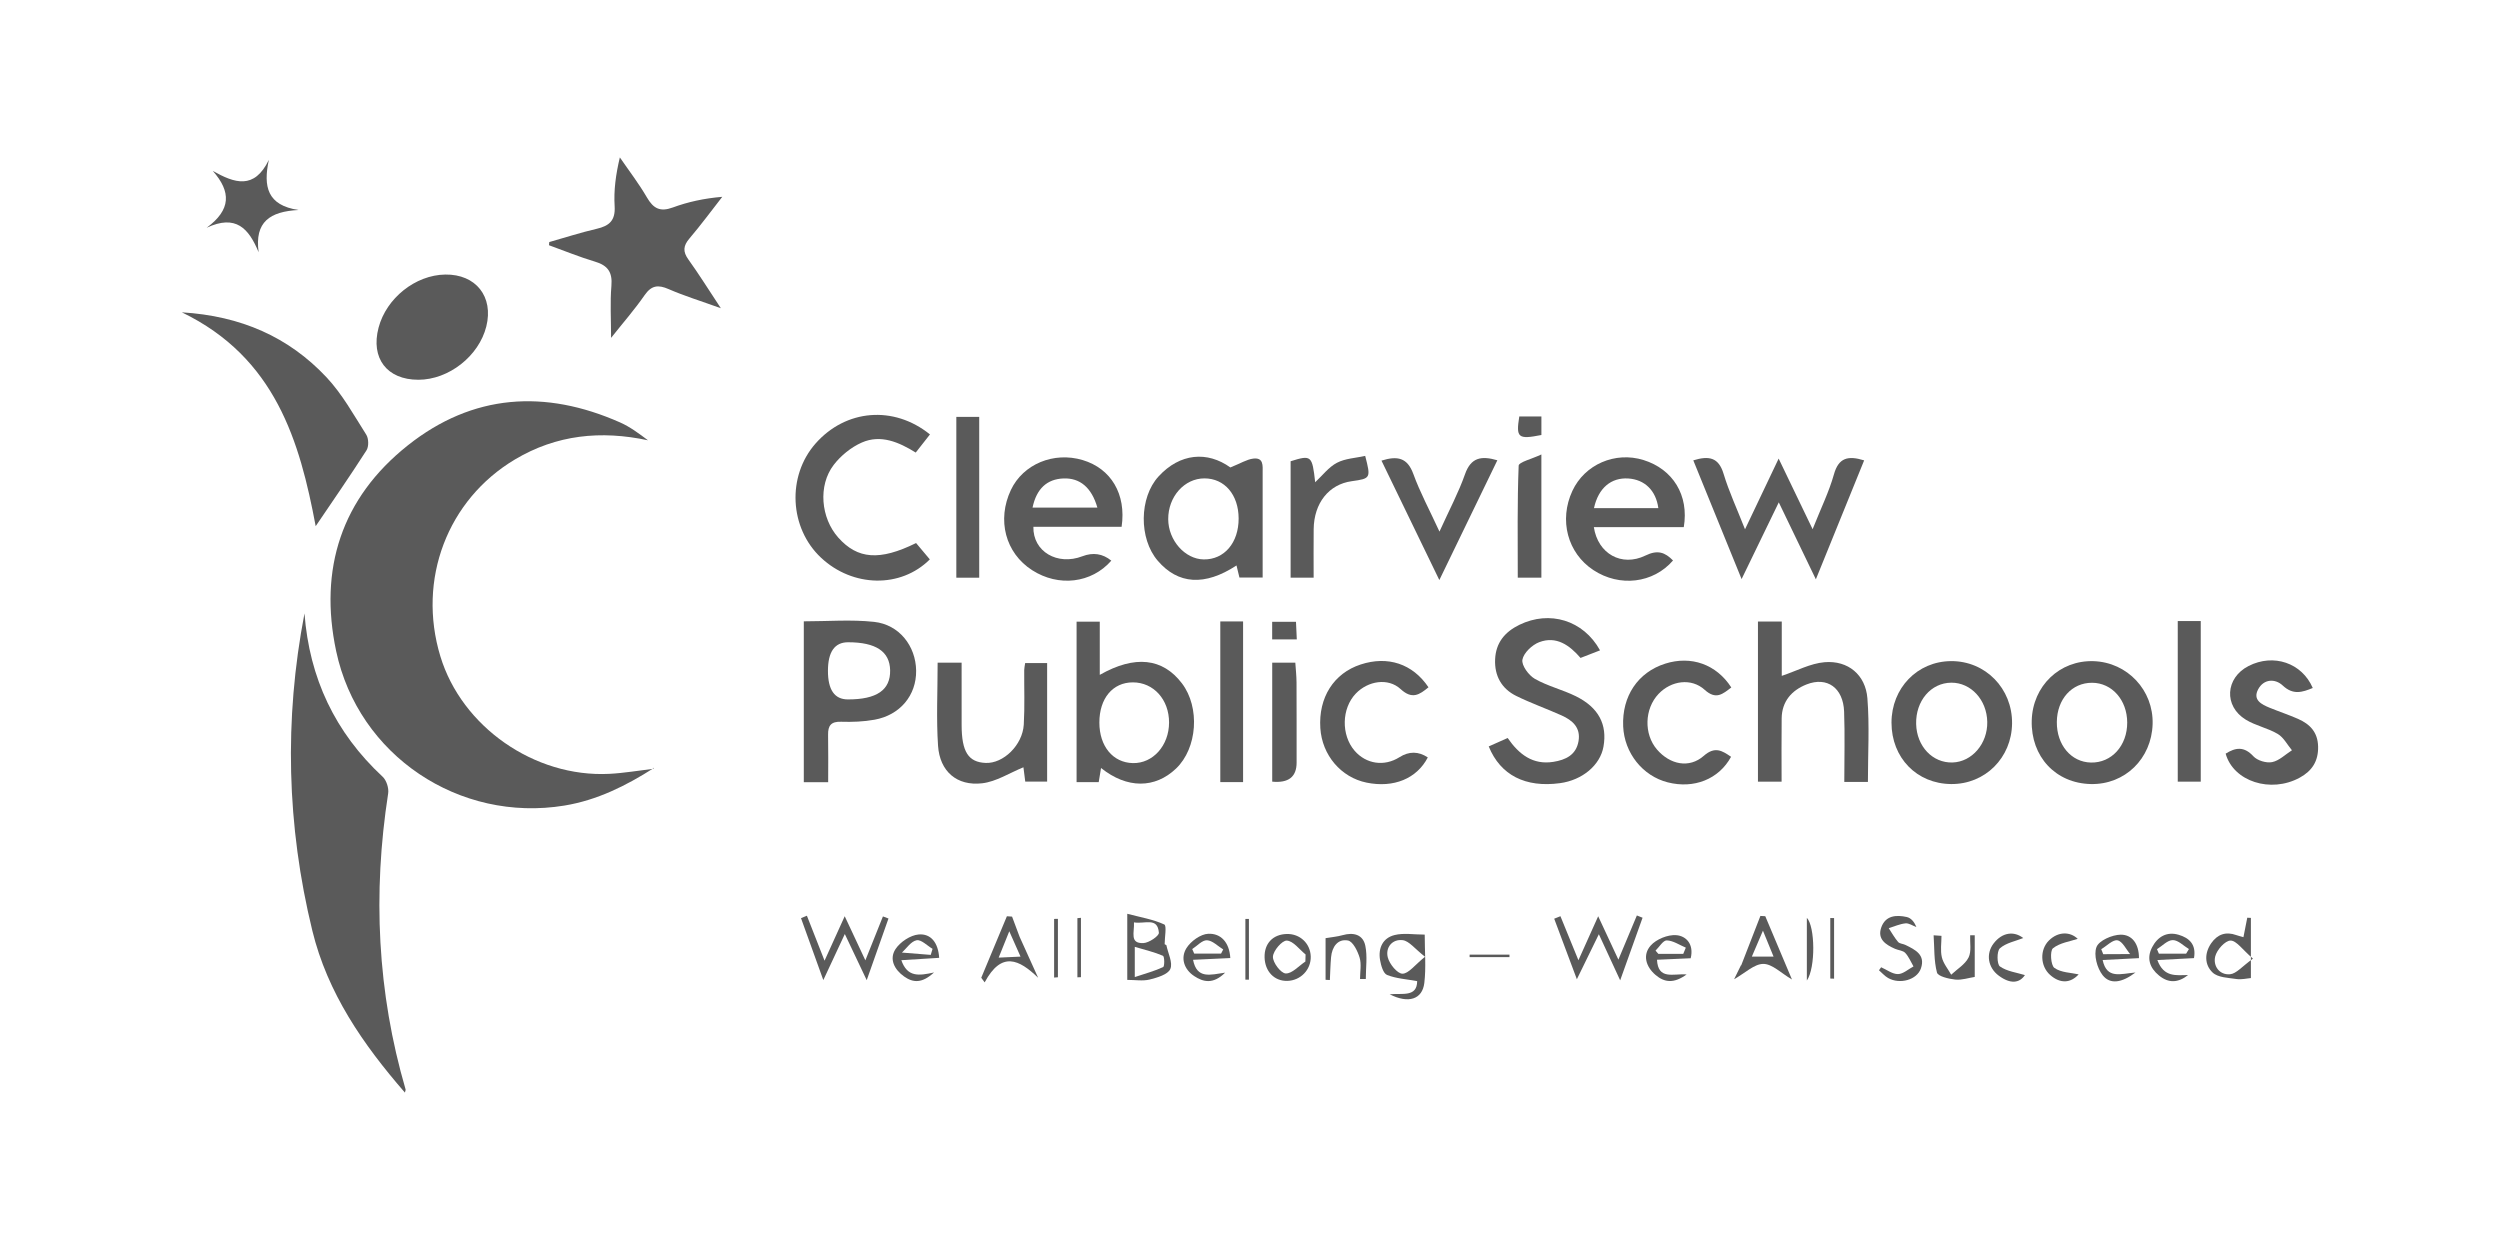 <svg xmlns="http://www.w3.org/2000/svg" id="Layer_1" data-name="Layer 1" width="150" height="75" viewBox="0 0 150 75"><defs><style>      .cls-1 {        fill: #5a5a5a;        stroke-width: 0px;      }    </style></defs><g id="cJ0zer"><g><path class="cls-1" d="M39.216,46.092c-1.657,1.055-3.389,1.921-5.356,2.243-6.293,1.03-12.356-2.992-13.69-9.266-1.046-4.919.311-9.181,4.298-12.346,3.902-3.098,8.234-3.371,12.739-1.376.597.264,1.133.666,1.672,1.071-2.823-.604-5.484-.339-7.98,1.148-4.053,2.416-5.875,7.206-4.478,11.811,1.283,4.228,5.643,7.277,10.131,7.054.885-.044,1.764-.199,2.646-.303l.018-.036Z"></path><path class="cls-1" d="M18.269,36.803c.293,3.883,1.836,7.149,4.691,9.803.229.213.378.683.33.997-.93,6.001-.657,11.925,1.047,17.768.007.026-.012.059-.042.185-2.525-2.906-4.645-5.981-5.557-9.723-1.535-6.299-1.695-12.646-.469-19.029Z"></path><path class="cls-1" d="M32.957,14.523c.947-.268,1.885-.572,2.842-.794.758-.175,1.132-.496,1.079-1.356-.058-.943.066-1.897.313-2.928.547.798,1.141,1.568,1.625,2.402.385.662.788.882,1.546.604.919-.338,1.884-.549,2.975-.642-.654.837-1.284,1.693-1.971,2.501-.374.44-.404.785-.062,1.26.625.868,1.19,1.778,1.948,2.924-1.236-.446-2.207-.743-3.132-1.147-.634-.277-1.033-.23-1.448.369-.594.859-1.287,1.649-2.007,2.557,0-1.122-.064-2.13.02-3.126.069-.816-.216-1.219-.983-1.448-.935-.279-1.843-.653-2.762-.985.005-.064.011-.129.016-.193Z"></path><path class="cls-1" d="M10.913,18.74c3.546.218,6.406,1.478,8.675,3.895.947,1.009,1.638,2.265,2.388,3.446.147.231.158.712.014.938-1.007,1.572-2.072,3.107-3.049,4.552-.952-5.083-2.412-10.116-8.027-12.83Z"></path><path class="cls-1" d="M66.062,46.081c-.054.329-.094.573-.14.849h-1.327v-9.631h1.391v3.193c2.114-1.201,3.776-1.006,4.928.507,1.099,1.444.931,3.891-.352,5.115-1.259,1.201-2.935,1.22-4.499-.033ZM70.144,43.356c.004-1.38-.927-2.414-2.173-2.414-1.208 0-2.01.962-2.009,2.411.001,1.425.814,2.408,2.013,2.433,1.202.025,2.165-1.054,2.169-2.43Z"></path><path class="cls-1" d="M25.098,22.785c-1.881.001-2.867-1.292-2.384-3.125.467-1.772,2.21-3.16,4-3.187,1.838-.028,2.911,1.328,2.465,3.113-.445,1.781-2.253,3.199-4.08,3.2Z"></path><path class="cls-1" d="M49.69,46.931h-1.462v-9.651c1.432,0,2.839-.117,4.217.032,1.51.163,2.505,1.452,2.523,2.929.018,1.474-.96,2.665-2.499,2.942-.655.118-1.336.144-2.003.122-.601-.02-.791.227-.781.781.018.919.005,1.839.005,2.845ZM49.677,40.246q-.003,1.716,1.19,1.719c1.738.005,2.565-.564,2.541-1.75-.023-1.126-.854-1.679-2.522-1.679q-1.206 0-1.209,1.71Z"></path><path class="cls-1" d="M89.323,44.786c.365-.162.732-.326,1.137-.506.68.983,1.509,1.627,2.743,1.431.738-.118,1.366-.411,1.509-1.242.14-.813-.363-1.251-1.017-1.544-.901-.404-1.838-.734-2.722-1.17-.88-.434-1.308-1.208-1.266-2.192.042-.988.572-1.643,1.458-2.075,1.805-.879,3.832-.288,4.838,1.533-.381.148-.75.291-1.171.455-.653-.759-1.45-1.336-2.477-.946-.429.163-.936.643-1.01,1.052-.061.338.374.935.744,1.147.769.44,1.666.65,2.465,1.046,1.368.678,1.891,1.697,1.655,3.025-.198,1.113-1.267,2.009-2.613,2.19-2.065.278-3.565-.473-4.271-2.202Z"></path><path class="cls-1" d="M54.966,32.584c.267.318.547.651.823.98-1.746,1.743-4.623,1.68-6.523-.097-1.908-1.784-2.059-4.899-.332-6.857,1.807-2.049,4.683-2.305,6.864-.544-.267.34-.535.682-.854,1.088-1.011-.627-2.099-1.101-3.234-.602-.641.282-1.261.785-1.688,1.343-.951,1.241-.77,3.187.272,4.358,1.159,1.303,2.486,1.408,4.671.33Z"></path><path class="cls-1" d="M73.822,28.047c.625-.251.983-.48,1.365-.53.643-.083.572.434.572.848.001,2.073 0,4.147 0,6.288h-1.393c-.05-.206-.11-.456-.176-.726-1.907,1.25-3.507,1.139-4.728-.286-1.138-1.327-1.112-3.788.052-5.056,1.283-1.397,2.925-1.531,4.307-.538ZM74.318,31.103c-.006-1.421-.843-2.4-2.052-2.4-1.204,0-2.179,1.098-2.173,2.448.005,1.267 1,2.396,2.127,2.414,1.235.02,2.104-1,2.098-2.462Z"></path><path class="cls-1" d="M112.074,46.916h-1.416c0-1.424.04-2.823-.011-4.218-.052-1.425-1.018-2.12-2.257-1.631-.887.351-1.476,1.014-1.49,2.033-.017,1.244-.004,2.488-.004,3.801h-1.419v-9.61h1.429v3.261c.894-.299,1.718-.749,2.573-.82,1.405-.116,2.453.758,2.565,2.164.131,1.644.031,3.307.031,5.019Z"></path><path class="cls-1" d="M101.026,31.627h-5.395c.242,1.6,1.666,2.4,3.094,1.706.736-.358,1.171-.196,1.656.295-1.184,1.373-3.201,1.612-4.775.579-1.554-1.02-2.079-2.999-1.263-4.754.738-1.587,2.566-2.38,4.267-1.851,1.763.548,2.739,2.109,2.417,4.026ZM99.5,30.486c-.143-1.061-.822-1.715-1.804-1.777-1.029-.065-1.793.571-2.057,1.777h3.861Z"></path><path class="cls-1" d="M67.297,31.607h-5.294c-.034,1.492,1.446,2.343,2.938,1.769q.963-.37,1.738.263c-1.187,1.357-3.163,1.594-4.755.569-1.599-1.029-2.121-3.009-1.269-4.813.731-1.547,2.568-2.311,4.306-1.791,1.694.506,2.626,2.036,2.336,4.004ZM61.952,30.457h3.891c-.349-1.215-1.054-1.79-2.04-1.75-.986.04-1.615.618-1.851,1.75Z"></path><path class="cls-1" d="M108.757,31.752c.505-1.272.989-2.254,1.279-3.29.281-1.001.843-1.139,1.813-.84-.946,2.332-1.886,4.647-2.897,7.137-.76-1.578-1.442-2.993-2.225-4.618-.779,1.607-1.453,2.999-2.231,4.604-1.008-2.477-1.944-4.779-2.898-7.124.94-.289,1.519-.181,1.817.808.319,1.057.79,2.067,1.286,3.329.715-1.504,1.325-2.785,2.018-4.243.684,1.422,1.306,2.715,2.038,4.237Z"></path><path class="cls-1" d="M125.457,47.043c-2.116-.042-3.611-1.646-3.553-3.813.055-2.073,1.679-3.629,3.716-3.56,2.025.069,3.598,1.749,3.537,3.777-.063,2.079-1.665,3.636-3.699,3.596ZM123.41,43.322c-.011,1.372.856,2.404,2.044,2.431,1.24.029,2.185-1.014,2.179-2.405-.006-1.347-.914-2.376-2.104-2.382-1.216-.006-2.108.984-2.119,2.356Z"></path><path class="cls-1" d="M113.49,43.362c-.001-2.079,1.551-3.683,3.576-3.695,2.061-.013,3.68,1.643,3.658,3.74-.022,2.063-1.621,3.654-3.655,3.636-2.063-.018-3.578-1.576-3.579-3.681ZM119.236,43.317c-.023-1.324-.977-2.364-2.159-2.356-1.222.009-2.142,1.091-2.108,2.481.033,1.337.985,2.344,2.184,2.307,1.169-.036,2.106-1.13,2.083-2.432Z"></path><path class="cls-1" d="M56.259,39.761h1.438c0,1.267-.002,2.506.001,3.745.003,1.6.401,2.224,1.439,2.27,1.063.047,2.22-1.069,2.29-2.306.062-1.085.019-2.175.026-3.263.001-.123.032-.246.056-.422h1.319v7.11h-1.313c-.046-.362-.091-.721-.109-.858-.833.338-1.628.861-2.473.96-1.519.178-2.546-.713-2.65-2.247-.109-1.619-.025-3.252-.025-4.989Z"></path><path class="cls-1" d="M133.539,45.219c.594-.373,1.104-.451,1.663.157.238.259.778.421,1.125.351.427-.086.796-.461,1.19-.711-.279-.334-.498-.769-.851-.979-.596-.354-1.321-.493-1.913-.853-1.342-.816-1.233-2.514.165-3.226,1.494-.761,3.2-.187,3.848,1.321-.63.258-1.176.439-1.803-.149-.455-.426-1.141-.401-1.475.232-.336.636.204.904.699,1.106.561.229,1.139.42,1.693.664.717.315,1.189.798,1.207,1.666.018.878-.368,1.459-1.1,1.86-1.739.953-3.983.232-4.447-1.438Z"></path><path class="cls-1" d="M103.863,45.41c-.735,1.345-2.222,1.931-3.796,1.532-1.509-.383-2.609-1.764-2.677-3.362-.077-1.809.884-3.241,2.522-3.761,1.554-.493,3.068.036,3.966,1.429-.508.384-.91.766-1.599.14-.799-.725-2.006-.552-2.764.244-.85.894-.894,2.41-.097,3.338.785.913,1.939,1.145,2.804.384.673-.592,1.103-.315,1.641.054Z"></path><path class="cls-1" d="M85.668,45.446c-.659,1.272-2.047,1.843-3.671,1.512-1.538-.314-2.673-1.65-2.777-3.269-.118-1.835.802-3.29,2.417-3.819,1.627-.534,3.121-.048,4.072,1.367-.537.441-.973.752-1.673.107-.75-.69-1.956-.494-2.688.27-.854.891-.888,2.482-.073,3.429.694.805,1.786.963,2.692.389q.862-.546,1.701.014Z"></path><path class="cls-1" d="M89.841,27.616c-1.161,2.398-2.271,4.688-3.481,7.187-1.209-2.495-2.326-4.802-3.472-7.166.952-.297,1.553-.188,1.914.806.397,1.094.957,2.129,1.566,3.453.595-1.314,1.148-2.348,1.532-3.442.356-1.011.979-1.118,1.94-.838Z"></path><path class="cls-1" d="M78.819,34.659h-1.382v-6.984c1.245-.389,1.294-.347,1.474,1.26.439-.407.809-.908,1.306-1.168.503-.263,1.13-.286,1.695-.413.345,1.339.332,1.359-.812,1.518-1.367.19-2.261,1.31-2.279,2.877-.011.952-.002,1.904-.002,2.909Z"></path><path class="cls-1" d="M74.585,46.926h-1.367v-9.64h1.367v9.64Z"></path><path class="cls-1" d="M130.665,37.263h1.38v9.636h-1.38v-9.636Z"></path><path class="cls-1" d="M58.753,34.662h-1.373v-9.649h1.373v9.649Z"></path><path class="cls-1" d="M15.518,15.136c-.594-1.438-1.366-2.289-3.119-1.471,1.467-1.08,1.48-2.151.368-3.411,1.305.736,2.486,1.149,3.365-.662-.349,1.614-.09,2.729,1.78,3.008-1.713.092-2.643.707-2.394,2.536Z"></path><path class="cls-1" d="M92.483,34.661h-1.417c0-2.276-.033-4.502.054-6.722.008-.211.772-.392,1.363-.671v7.394Z"></path><path class="cls-1" d="M76.333,46.899v-7.14h1.386c.026.405.071.803.073,1.202.009,1.597.002,3.195.005,4.792q.002,1.288-1.464,1.146Z"></path><path class="cls-1" d="M94.705,57.615c.444-.989.78-1.736,1.186-2.64.405.87.753,1.618,1.212,2.603.425-1.016.767-1.833,1.109-2.65.114.045.228.091.342.136-.419,1.17-.838,2.34-1.344,3.756-.447-.967-.804-1.74-1.279-2.766-.476.974-.851,1.743-1.319,2.701-.491-1.31-.925-2.471-1.36-3.632.125-.05.249-.101.374-.151.33.807.66,1.615,1.079,2.642Z"></path><path class="cls-1" d="M51.921,57.623c.419-1.048.737-1.843,1.055-2.638.111.042.222.084.333.125-.413,1.171-.826,2.341-1.306,3.7-.466-.982-.84-1.769-1.314-2.768-.459.982-.825,1.766-1.29,2.763-.498-1.383-.919-2.55-1.339-3.716.118-.049.236-.098.354-.146.316.806.633,1.612,1.059,2.698.461-1.017.803-1.771,1.21-2.668.415.888.769,1.643,1.24,2.65Z"></path><path class="cls-1" d="M69.981,56.706c.099.486.401,1.061.238,1.433-.146.334-.783.518-1.237.632-.412.103-.87.022-1.346.022v-3.966c.8.211,1.553.333,2.22.641.157.072.023.773.023,1.185.034.018.068.036.102.054ZM68.087,58.624c.652-.218,1.199-.364,1.703-.601.091-.043.082-.635-.011-.675-.509-.221-1.058-.348-1.692-.537v1.814ZM68.039,55.343c.029.614-.273,1.271.56,1.243.335-.011.95-.429.934-.622-.076-.959-.845-.508-1.495-.621Z"></path><path class="cls-1" d="M85.483,56.076c0,1.019.088,1.974-.024,2.905-.117.977-.951,1.254-2.079.676.755-.075,1.642.19,1.65-.789-.649-.12-1.267-.153-1.809-.373-.227-.092-.361-.568-.417-.891-.123-.714.161-1.324.869-1.501.548-.137,1.157-.027,1.81-.027ZM85.501,57.405c-.616-.48-.951-.947-1.339-.995-.623-.078-1.05.437-.893,1.041.103.396.572.969.878.97.368.001.738-.521,1.355-1.016Z"></path><path class="cls-1" d="M134.606,56.23c.091-.461.16-.814.23-1.167.073.004.145.008.218.011v3.61c-.24.019-.564.103-.868.057-.494-.074-1.111-.088-1.429-.389-.485-.459-.501-1.157-.084-1.758.37-.533.874-.716,1.503-.489.116.042.237.07.431.125ZM135.176,57.518c-.631-.541-.99-1.087-1.345-1.084-.322.002-.821.556-.917.948-.142.574.252,1.13.89,1.073.381-.034.725-.474,1.373-.936Z"></path><path class="cls-1" d="M61.16,56.171c.376.831.752,1.663,1.128,2.494-1.138-1.099-2.194-1.615-3.208.277-.068-.092-.137-.184-.205-.276.513-1.23,1.026-2.461,1.539-3.691.103.007.207.015.31.022.148.399.296.797.448,1.198.004.002.024.03.024.03l-.037-.054ZM60.557,55.876c-.262.649-.421,1.044-.637,1.581.524-.024.848-.039,1.312-.06-.227-.512-.395-.889-.675-1.52Z"></path><path class="cls-1" d="M104.474,57.917c.383-.987.766-1.974,1.15-2.961.097.005.194.011.292.016.519,1.232,1.039,2.463,1.601,3.797-.648-.379-1.181-.934-1.716-.935-.544-.001-1.088.544-1.755.92.165-.336.295-.6.424-.863-.001.002-.009.068-.009.068l.013-.042ZM105.111,57.397h1.303c-.208-.509-.371-.906-.637-1.557-.281.657-.447,1.046-.666,1.557Z"></path><path class="cls-1" d="M112.869,58.036c.337.148.675.413,1.01.409.312-.004.621-.295.931-.459-.161-.275-.284-.586-.496-.812-.137-.145-.411-.156-.614-.246-.558-.248-1.077-.577-.821-1.29.257-.713.899-.756,1.526-.617.244.054.45.276.576.603-.218-.08-.444-.243-.652-.222-.341.034-.671.187-1.005.29.184.278.347.573.561.825.09.106.295.108.438.178.587.287,1.216.587.932,1.41-.239.692-1.266.973-1.968.576-.205-.116-.367-.308-.549-.465.044-.06.087-.12.131-.18Z"></path><path class="cls-1" d="M73.51,58.358c-.727.72-1.32.561-1.858.207-.61-.401-.831-1.083-.468-1.672.257-.417.853-.849,1.314-.867.74-.03,1.26.49,1.321,1.457-.752.035-1.459.068-2.236.105.232,1.171,1.027.899,1.927.771ZM73.263,57.218c.043-.084.087-.168.13-.251-.324-.198-.641-.535-.974-.551-.286-.014-.59.338-.886.528.04.091.081.183.121.274h1.609Z"></path><path class="cls-1" d="M116.489,56.15c0,.431-.075.88.022,1.288.089.372.366.698.56,1.045.358-.338.833-.617,1.041-1.03.186-.369.077-.886.098-1.338.091,0,.183,0,.274,0v2.501c-.363.056-.774.199-1.167.159-.393-.041-1.039-.194-1.099-.422-.188-.713-.15-1.485-.201-2.235.157.011.314.022.47.033Z"></path><path class="cls-1" d="M128.338,57.489c-.747.038-1.429.072-2.179.111.248,1.169,1.073.823,1.97.751-.811.615-1.519.734-1.969.163-.336-.425-.549-1.229-.37-1.692.151-.392.94-.735,1.451-.741.675-.008,1.099.539,1.097,1.409ZM127.846,57.244l.042-.029-.07.043c-.252-.297-.468-.779-.766-.838-.28-.055-.648.337-.978.532.04.1.08.2.119.299.549,0,1.098,0,1.653-.008Z"></path><path class="cls-1" d="M101.202,58.462c-.764.562-1.333.491-1.866.038-.587-.498-.793-1.205-.294-1.768.337-.381,1.03-.662,1.535-.622.591.046,1.07.54.865,1.385-.663.029-1.321.059-2.023.09.066,1.222.965.826,1.783.878ZM100.995,57.233c.051-.125.103-.249.154-.374-.38-.159-.756-.422-1.142-.435-.218-.008-.45.395-.675.613.057.066.113.131.17.196h1.494Z"></path><path class="cls-1" d="M77.211,56.039c.784-.018,1.406.564,1.433,1.341.028.797-.61,1.461-1.417,1.474-.772.013-1.329-.569-1.352-1.409-.023-.836.5-1.387,1.337-1.406ZM78.323,57.692c.004-.141.008-.283.012-.424-.374-.301-.735-.809-1.126-.833-.278-.017-.817.608-.833.966-.016.346.473.992.765,1.006.381.019.787-.454,1.183-.715Z"></path><path class="cls-1" d="M54.079,57.61c.362,1.036,1.054.937,1.963.737-.709.654-1.247.632-1.798.24-.584-.415-.903-1.043-.515-1.639.279-.429.892-.837,1.389-.88.734-.064,1.176.492,1.232,1.402-.731.045-1.434.089-2.27.141ZM54.071,57.151c.591.047,1.182.095,1.774.142.036-.121.072-.242.108-.363-.321-.188-.679-.567-.955-.515-.338.064-.608.489-.902.76l-.025-.024Z"></path><path class="cls-1" d="M131.639,57.487c-.695.036-1.377.072-2.197.115.385,1.053,1.129.907,1.843.901-.586.464-1.166.506-1.748.025-.558-.46-.753-1.039-.406-1.7.331-.631.885-.951,1.592-.74.615.184,1.066.565.916,1.399ZM131.167,57.221c.056-.092.112-.185.168-.277-.322-.194-.644-.538-.967-.538-.316-.001-.632.349-.949.544.038.09.077.181.115.271h1.633Z"></path><path class="cls-1" d="M81.602,58.74c0-.431.093-.89-.026-1.285-.118-.392-.403-.97-.698-1.025-.616-.116-.959.385-1.014,1.004-.041.455-.049.912-.072,1.368-.086-.004-.172-.009-.258-.014v-2.498c.37-.063.704-.09,1.02-.18.657-.186,1.227-.041,1.366.639.131.639.028,1.326.028,1.992-.116-0-.231-.001-.347-.001Z"></path><path class="cls-1" d="M124.719,58.462c-.471.522-1.1.581-1.718.029-.59-.527-.622-1.506-.068-2.059.561-.558,1.285-.538,1.73-.101-.452.154-1.069.233-1.485.565-.189.15-.134,1.021.086,1.178.402.287,1.01.286,1.455.388Z"></path><path class="cls-1" d="M121.393,56.284c-.458.184-1.029.287-1.4.616-.192.171-.182.958.003,1.087.426.3,1.015.368,1.499.518-.321.482-.863.558-1.567.037-.655-.484-.788-1.314-.31-1.936.525-.683,1.233-.749,1.775-.324Z"></path><path class="cls-1" d="M109.817,58.713v-3.632c.076.001.152.003.228.004v3.635c-.076-.002-.152-.005-.228-.007Z"></path><path class="cls-1" d="M108.411,58.833v-3.763c.495.523.533,2.987,0,3.763Z"></path><path class="cls-1" d="M64.857,55.069v3.561c-.071.003-.142.006-.213.009v-3.549c.071-.007.142-.014.213-.021Z"></path><path class="cls-1" d="M91.157,24.987h1.327v1.113c-1.401.276-1.532.171-1.327-1.113Z"></path><path class="cls-1" d="M77.759,37.308c.016.341.031.672.049,1.055h-1.478v-1.055h1.429Z"></path><path class="cls-1" d="M63.247,58.654v-3.519c.076-.002.152-.003.228-.004v3.505c-.076.006-.152.012-.228.018Z"></path><path class="cls-1" d="M74.723,58.779v-3.644c.071.001.141.002.212.003v3.64c-.071 0-.141.001-.212.001Z"></path><path class="cls-1" d="M88.177,57.278h2.391v.149h-2.391v-.149Z"></path><path class="cls-1" d="M39.198,46.127c-.008-.023-.017-.046-.025-.069.013.012.027.024.042.034.001-.001-.016.034-.016.034Z"></path></g></g></svg>